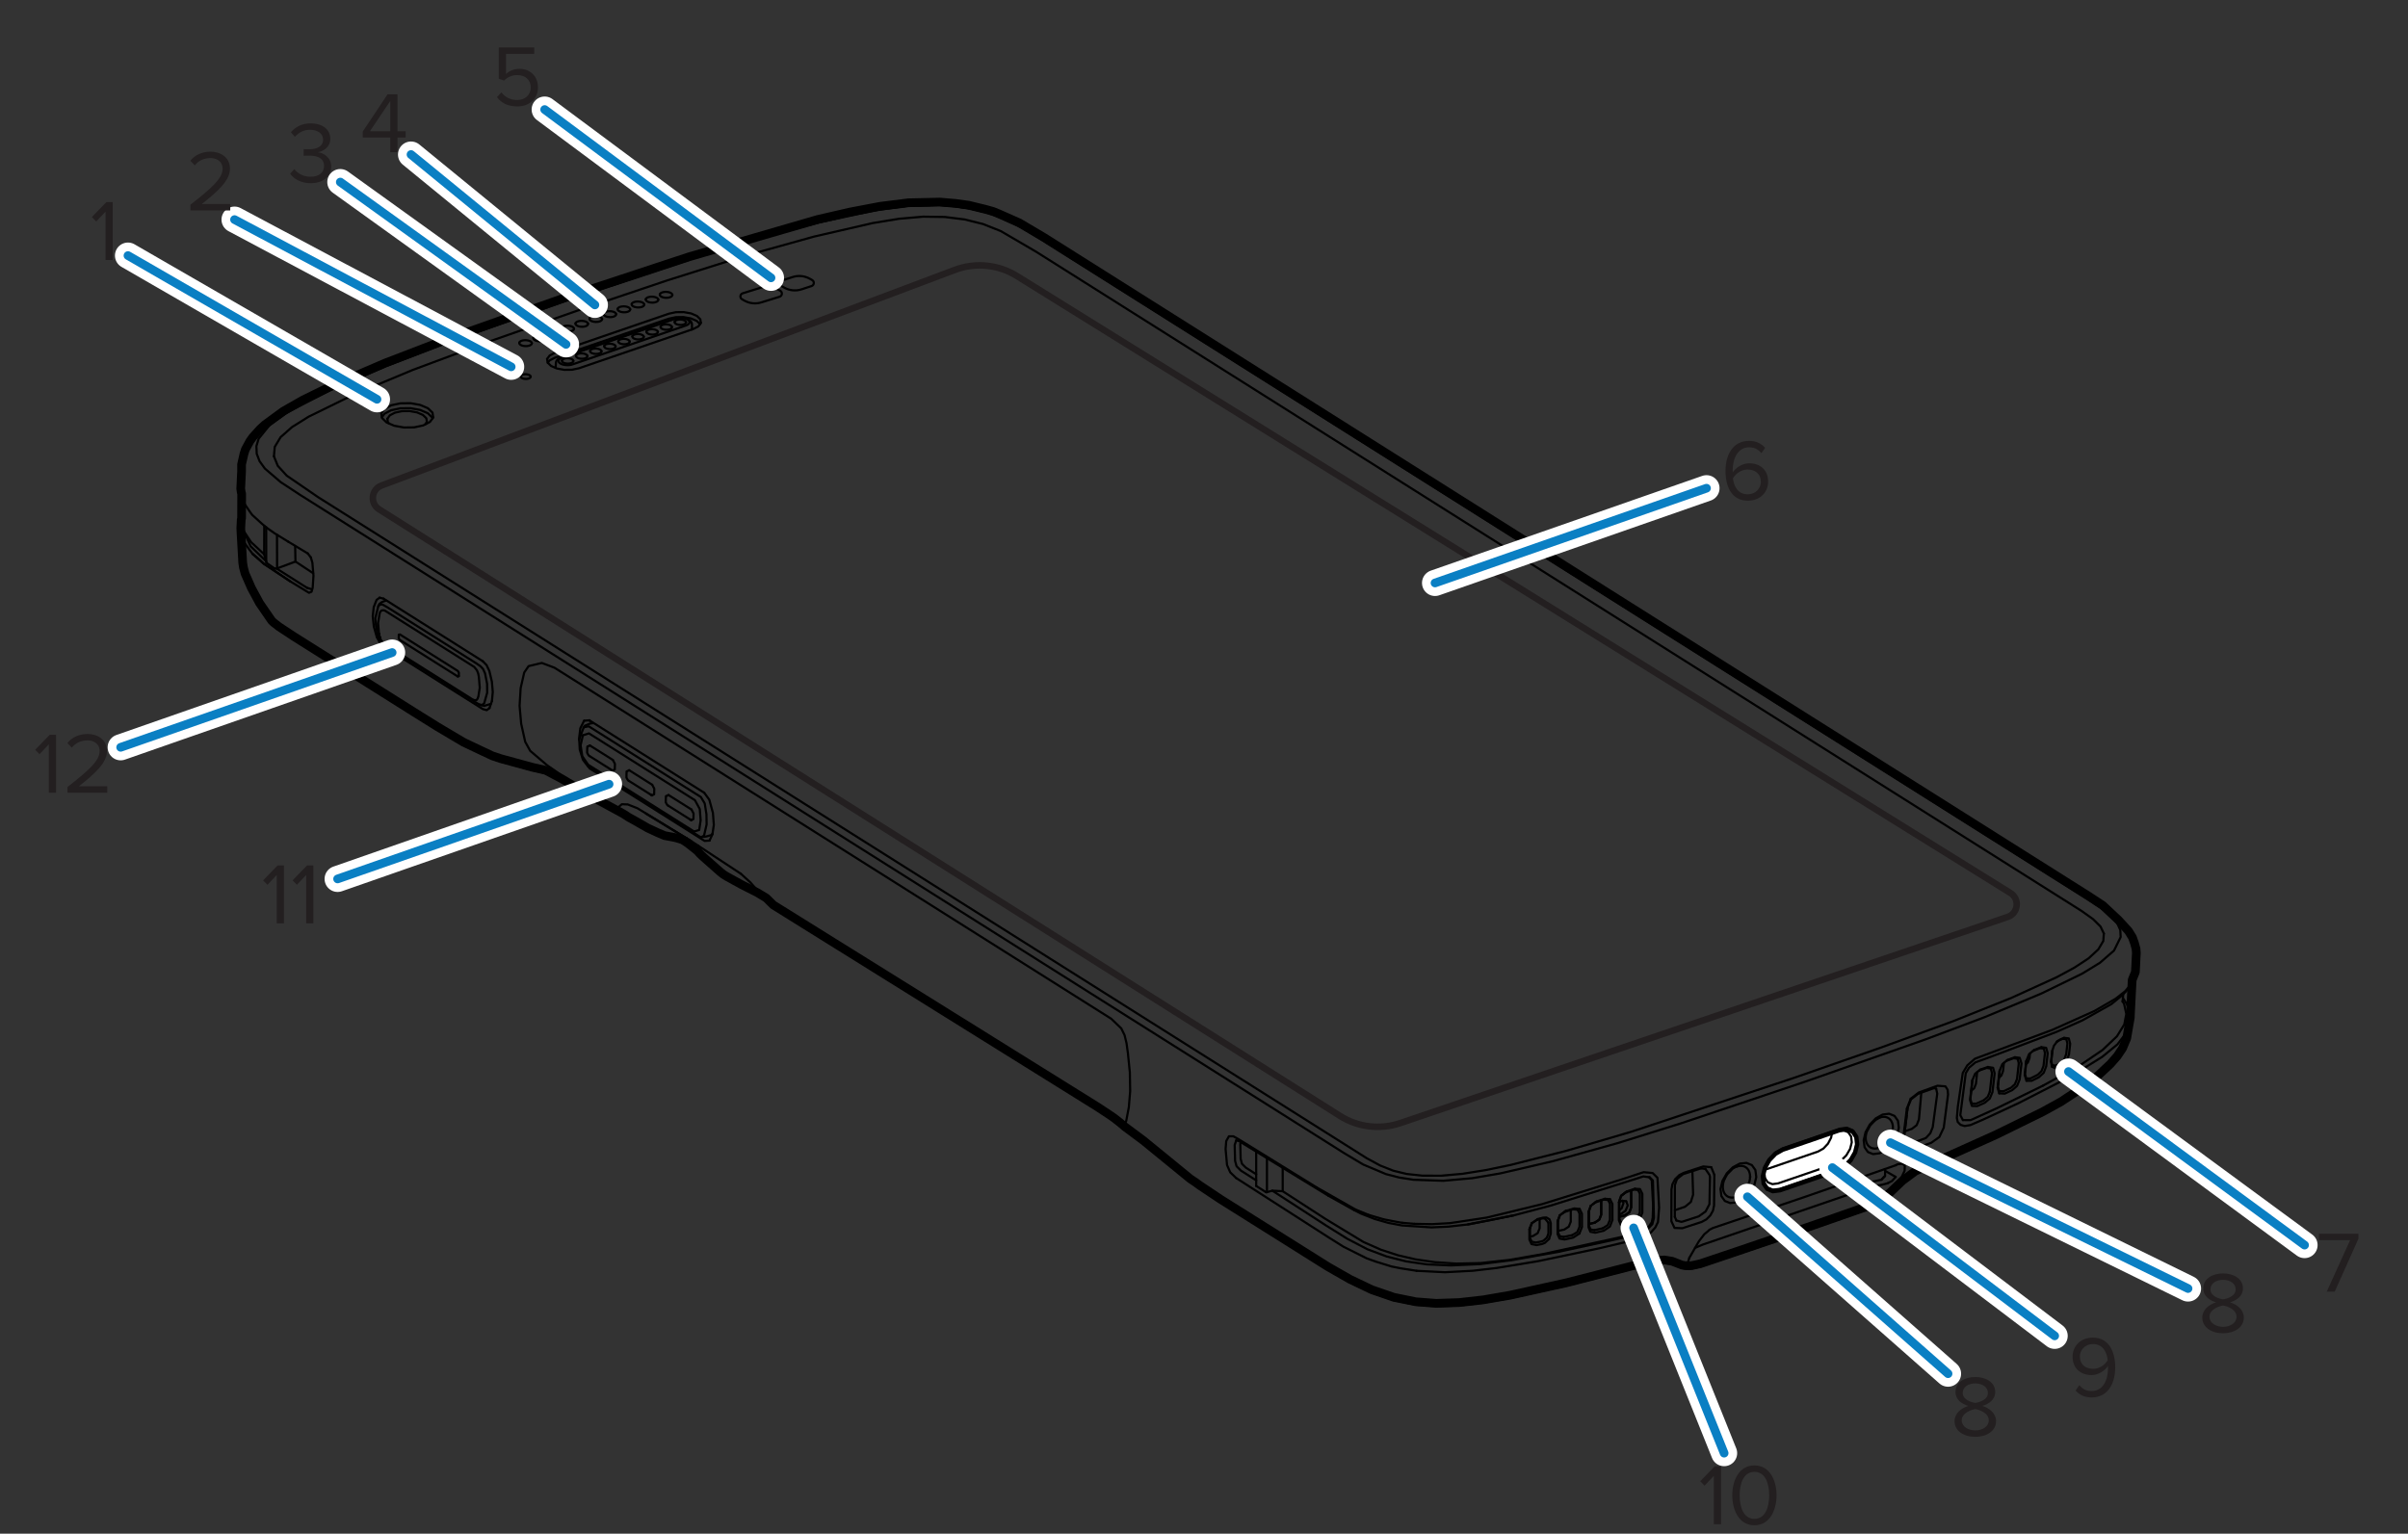 <?xml version="1.0" encoding="utf-8"?>
<!-- Generator: Adobe Illustrator 27.5.0, SVG Export Plug-In . SVG Version: 6.00 Build 0)  -->
<!DOCTYPE svg PUBLIC "-//W3C//DTD SVG 1.1//EN" "http://www.w3.org/Graphics/SVG/1.1/DTD/svg11.dtd">
<svg version="1.1" id="Standard_x0020_layer" xmlns:x="http://ns.adobe.com/Extensibility/1.0/" xmlns:i="http://ns.adobe.com/AdobeIllustrator/10.0/" xmlns:graph="http://ns.adobe.com/Graphs/1.0/"
	 xmlns="http://www.w3.org/2000/svg" xmlns:xlink="http://www.w3.org/1999/xlink" x="0px" y="0px" width="277.1px"
	 height="176.532px" viewBox="0 0 277.1 176.532" style="enable-background:new 0 0 277.1 176.532;"
	 xml:space="preserve">
<rect x="0" y="0" width="277.1" height="176.532" fill="#333333" stroke="none"/>
<style type="text/css">
	.st0{fill:none;stroke:#000000;stroke-linecap:round;stroke-linejoin:round;stroke-miterlimit:4.121;}
	.st1{fill:none;stroke:#000000;stroke-width:0.25;stroke-linecap:round;stroke-linejoin:round;stroke-miterlimit:4.121;}
	.st2{fill:#FFFFFF;stroke:#000000;stroke-width:0.5;stroke-miterlimit:10;}
	.st3{fill:none;stroke:#231F20;stroke-width:0.75;stroke-miterlimit:10;}
	.st4{fill:none;stroke:#FFFFFF;stroke-width:3;stroke-linecap:round;stroke-miterlimit:4.121;}
	.st5{fill:none;stroke:#0A7FC3;stroke-linecap:round;stroke-miterlimit:4.121;}
	.st6{fill:#231F20;}
</style>
<path class="st0" d="M245.16,116.668l0.2-3.87l0.37-0.92l0.11-2.21l-0.04-0.47
	l-0.17-0.62l-0.24-0.68l-0.46-0.74l-1.16-1.27l-1.8-1.68l-1.68-1.1
	L120.13,27.329l-2.84-1.68l-2.35-1.04l-0.66-0.27l-0.89-0.25l-1.93-0.47
	l-1.54-0.21l-1.76-0.15l-3.62,0.08l-3.27,0.41l-3.47,0.66l-3.73,0.86
	l-14.78,4.29l-14.31,4.72l-13.92,4.92l-6.76,2.6l-6.41,2.76
	l-3.04,1.49l-2.26,1.29l-2.13,1.56l-0.55,0.51l-0.82,0.91l-0.32,0.44
	l-0.53,0.97l-0.17,0.53l-0.27,1.2v0.74l-0.07,1.47l-0.03,0.56
	l0.06,0.44l0.05,0.15l-0.01,2.85l-0.04,0.12l-0.05,0.98l0.01,0.3
	l0.21,3.7l0.08,0.53l0.19,0.72l0.73,1.66l0.94,1.74l1.17,1.7
	l0.23,0.33l0.22,0.21l0.59,0.46l1.74,1.15l13.87,8.73l2.66,1.66
	l2.95,1.75l0.32,0.16l3.03,1.43l0.99,0.33l3.67,1l1.46,0.33l1.871,0.984
	l3.611,2.138l3.387,1.84l0.197,0.119l0.532,0.345l0.741,0.408l0.351,0.203
	l1.069,0.611l1.165,0.543l0.798,0.335l1.099,0.204l0.417,0.109l0.559,0.182
	l0.638,0.428l1.071,0.854c0.163,0.221,0.457,0.496,0.662,0.678l1.946,1.722
	c0.227,0.201,0.476,0.376,0.742,0.522l1.728,0.95l1.767,0.894l1.05,0.631
	l0.82,0.81l37.29,23.23l1.35,0.89l0.54,0.37l0.03,0.03h0.01
	l0.69,0.54l0.54,0.46l2.12,1.58l5.4,4.41l0.67,0.45l0.05,0.04
	l0.37,0.27l2.43,1.62l12.34,7.75l2.52,1.44l2.51,1.2l2.52,0.87
	l2.55,0.52l2.35,0.18l2.65-0.09l2.75-0.31l3.13-0.54l6.47-1.43
	l8.67-2.22h0.01l0.06-0.02l1.36-0.31l1.13-0.07h0.03l0.87,0.14
	l0.03,0.01l1.11,0.43l0.37,0.07l0.47,0.02l0.33-0.03l0.96-0.21
	l4.24-1.43l5.3-1.8l5.28-1.83l4.09-1.43l1.19-0.53l1.07-0.63
	l0.62-0.51l1.48-1.41l1.47-1.09l1.52-0.7l7.76-3.49l5.36-2.63
	l2.12-1.17l1.94-1.28l1.18-0.8l1.04-0.84l1.52-1.42l0.79-0.9
	l0.61-0.91l0.48-1.14l0.41-2.37v-0.01L245.16,116.668"/>
<g id="ID_1003_00000088837044637700593070000010116405950862252189_">
	<g id="ID_1004_00000114763829572020881570000010870317619855903926_">
		<g id="ID_1005_00000018225423212890058000000003964545139417165954_">
			<g id="ID_2329_00000026149423319362686800000003027421380395012258_">
				<polyline class="st1" points="80.653,37.172 80.591,36.75 80.194,36.364 79.521,36.074 
					78.672,35.923 77.781,35.933 76.978,36.104 63.83,40.619 63.243,40.925 
					62.956,41.318 				"/>
				<polyline class="st1" points="49.85,48.049 49.77,47.495 49.246,46.99 48.361,46.609 
					47.25,46.409 46.079,46.424 45.027,46.647 44.255,47.049 43.881,47.566 				"/>
				<polyline class="st1" points="242.1,107.454 242.035,108.313 241.463,109.276 
					240.349,110.304 238.72,111.373 236.655,112.489 231.402,114.885 224.695,117.566 
					216.386,120.601 206.348,124.096 187.706,130.271 180.273,132.454 173.842,134.086 
					170.959,134.684 168.292,135.108 165.856,135.325 163.696,135.323 161.882,135.127 
					160.328,134.751 158.818,134.151 157.303,133.33 36.605,57.224 32.995,54.747 
					31.965,53.617 31.522,52.525 				"/>
				<polyline class="st1" points="242.1,107.454 241.719,106.652 240.857,105.794 
					239.56,104.868 119.24,28.981 115.168,26.601 113.131,25.789 111.006,25.26 
					108.73,24.975 106.232,24.94 103.461,25.18 100.435,25.675 93.675,27.233 
					85.859,29.41 76.814,32.264 66.334,35.794 55.975,39.42 47.472,42.59 
					40.708,45.416 35.518,47.959 33.609,49.156 32.29,50.318 31.617,51.434 
					31.522,52.525 				"/>
				<polyline class="st1" points="49.85,48.049 49.476,48.566 48.705,48.966 47.653,49.192 
					46.484,49.205 45.37,49.006 44.486,48.625 43.964,48.118 43.881,47.566 				"/>
				<polyline class="st1" points="49.767,48.163 49.753,48.07 49.232,47.565 48.347,47.184 
					47.233,46.984 46.062,46.998 45.013,47.223 44.241,47.623 43.95,48.027 				"/>
				<polyline class="st1" points="80.653,37.172 80.369,37.566 79.78,37.871 66.632,42.386 
					65.83,42.557 64.939,42.568 64.091,42.416 63.416,42.124 63.018,41.74 
					62.956,41.318 				"/>
				<polyline class="st1" points="80.557,37.306 80.179,36.939 79.504,36.648 78.658,36.497 
					77.764,36.507 76.965,36.678 63.813,41.194 63.226,41.499 63.04,41.759 				"/>
			</g>
			<g id="ID_2054_00000126312408150238679370000007972213175767874479_">
				<g id="ID_2267_00000096057216403697898970000002389415262887392447_">
					<g id="ID_2302_00000067209029934769796930000006133694943174566794_">
						<g id="ID_2303_00000057143617373726224180000001448844813866805131_">
							<g id="ID_2324_00000059990927785353054830000014883189689545346480_">
								<g id="ID_2326_00000145776388978752182400000014676757448739474865_">
									<polyline class="st1" points="87.525,102.947 87.48,102.934 86.992,102.759 
										86.501,102.554 86.004,102.318 85.503,102.053 84.999,101.759 84.495,101.435 
										84.139,101.203 83.654,100.864 83.171,100.496 82.686,100.102 82.209,99.685 
										81.737,99.239 81.272,98.775 80.805,98.278 80.763,98.237 80.547,97.959 
										80.406,97.673 80.345,97.388 80.347,97.348 									"/>
								</g>
							</g>
						</g>
					</g>
				</g>
				<g id="ID_2055_00000011709952750653543470000017781899431565441667_">
					<g id="ID_2092_00000056429321041078854280000007933150044618985377_">
						<g id="ID_2099_00000048462071038443942960000009605976716975494557_">
							<line class="st1" x1="80.37" y1="97.424" x2="80.373" y2="97.363"/>
							<polyline class="st1" points="87.525,102.947 87.48,102.934 86.991,102.759 86.5,102.554 
								86.003,102.318 85.502,102.053 84.999,101.758 84.494,101.435 84.128,101.196 
								83.644,100.858 83.151,100.483 82.669,100.086 82.192,99.668 81.724,99.227 
								81.261,98.765 80.805,98.278 80.582,98.006 80.433,97.714 							"/>
						</g>
					</g>
				</g>
			</g>
			<g id="ID_1983_00000136406395145753102160000015603277082858273975_">
				<g id="ID_1999_00000062881060676804110010000003385980155977964187_">
					<g id="ID_2050_00000109719022764998889010000005010311307445211811_">
						<polyline class="st1" points="49.123,48.566 49.061,48.144 48.663,47.759 47.99,47.468 
							47.142,47.316 46.251,47.327 45.449,47.499 44.861,47.804 44.578,48.198 						"/>
						<polyline class="st1" points="44.773,48.749 44.639,48.62 44.578,48.198 						"/>
						<line class="st1" x1="49.123" y1="48.566" x2="48.912" y2="48.86"/>
					</g>
				</g>
			</g>
			<g id="ID_1855_00000170258465264842492570000011753073864054723728_">
				<g id="ID_1942_00000008138385494095995400000006663805600721599398_">
					<g id="ID_1943_00000152986821777909641150000007084058502541631134_">
						<polyline class="st1" points="77.635,37.034 77.664,36.976 77.716,36.922 77.79,36.873 
							77.886,36.834 77.995,36.804 78.115,36.785 78.242,36.777 78.371,36.781 
							78.498,36.798 78.615,36.825 78.719,36.862 78.808,36.91 78.878,36.961 
							78.922,37.02 78.945,37.081 						"/>
						<polyline class="st1" points="76.014,37.59 76.042,37.533 76.096,37.479 76.17,37.431 
							76.265,37.39 76.373,37.36 76.494,37.341 76.622,37.333 76.751,37.339 
							76.875,37.354 76.995,37.382 77.1,37.418 77.188,37.466 77.256,37.518 
							77.303,37.577 77.324,37.636 						"/>
						<polyline class="st1" points="74.392,38.149 74.422,38.089 74.474,38.035 74.549,37.987 
							74.642,37.947 74.752,37.917 74.874,37.897 75,37.891 75.13,37.895 
							75.255,37.911 75.373,37.939 75.478,37.977 75.567,38.021 75.635,38.075 
							75.681,38.132 75.703,38.193 						"/>
						<polyline class="st1" points="72.771,38.705 72.8,38.645 72.853,38.591 72.927,38.543 
							73.023,38.504 73.132,38.473 73.251,38.455 73.379,38.448 73.508,38.451 
							73.635,38.467 73.752,38.496 73.857,38.533 73.945,38.578 74.015,38.632 
							74.06,38.689 74.082,38.749 						"/>
						<polyline class="st1" points="71.151,39.26 71.179,39.203 71.232,39.148 71.307,39.1 
							71.4,39.06 71.51,39.031 71.631,39.012 71.759,39.003 71.888,39.008 
							72.012,39.024 72.132,39.051 72.237,39.088 72.324,39.136 72.392,39.187 
							72.44,39.246 72.46,39.307 						"/>
						<polyline class="st1" points="69.529,39.818 69.558,39.76 69.612,39.705 69.686,39.657 
							69.78,39.618 69.89,39.587 70.011,39.567 70.136,39.56 70.266,39.565 
							70.393,39.582 70.509,39.607 70.614,39.646 70.704,39.692 70.773,39.744 
							70.817,39.803 70.84,39.863 						"/>
						<polyline class="st1" points="67.908,40.374 67.938,40.315 67.99,40.262 68.065,40.214 
							68.16,40.173 68.269,40.143 68.388,40.124 68.517,40.116 68.646,40.121 
							68.77,40.137 68.889,40.166 68.995,40.203 69.082,40.249 69.151,40.301 
							69.197,40.359 69.217,40.419 						"/>
						<polyline class="st1" points="66.287,40.931 66.316,40.871 66.369,40.817 66.444,40.77 
							66.537,40.73 66.646,40.699 66.768,40.681 66.896,40.674 67.024,40.679 
							67.149,40.693 67.267,40.722 67.374,40.759 67.462,40.804 67.529,40.858 
							67.576,40.915 67.597,40.975 						"/>
						<polyline class="st1" points="65.977,41.533 65.954,41.472 65.91,41.415 65.841,41.362 
							65.751,41.314 65.647,41.277 65.53,41.252 65.403,41.234 65.273,41.229 
							65.146,41.238 65.027,41.257 64.917,41.287 64.823,41.326 64.748,41.374 
							64.695,41.429 64.665,41.486 						"/>
						<polygon class="st1" points="79.345,37.057 79.34,37.149 79.295,37.239 79.215,37.321 
							79.1,37.394 78.958,37.456 65.875,41.946 65.709,41.993 65.524,42.022 
							65.332,42.033 65.134,42.025 64.942,42 64.764,41.96 64.605,41.902 
							64.47,41.833 64.365,41.752 64.296,41.664 64.262,41.571 64.268,41.478 
							64.311,41.391 64.392,41.306 64.507,41.233 64.649,41.172 77.732,36.682 
							77.898,36.636 78.082,36.608 78.276,36.596 78.472,36.603 78.664,36.627 
							78.843,36.67 79.003,36.726 79.138,36.795 79.242,36.877 79.313,36.965 						"/>
						<path class="st1" d="M63.936,42.342l0.042-0.643l0.026-0.092l0.056-0.112
							l0.061-0.068l0.098-0.101l0.136-0.088l0.171-0.072l13.083-4.49l0.058-0.019
							l0.183-0.049l0.204-0.032l0.214-0.014l0.218,0.009l0.211,0.026l0.2,0.047
							l0.177,0.063l0.058,0.021l0.163,0.083l0.125,0.098
							c0.083,0.071,0.141,0.178,0.141,0.178l0.042,0.116l0.023,0.093l0.008,0.624"
							/>
						<polyline class="st1" points="65.977,41.533 65.972,41.594 65.943,41.651 65.891,41.706 
							65.815,41.754 65.721,41.794 65.612,41.823 65.493,41.844 65.365,41.851 
							65.236,41.846 65.109,41.829 64.991,41.803 64.887,41.766 64.798,41.719 
							64.729,41.667 64.684,41.608 64.661,41.547 64.665,41.486 						"/>
						<polyline class="st1" points="66.287,40.931 66.284,40.992 66.304,41.053 66.351,41.11 
							66.42,41.163 66.507,41.208 66.613,41.245 66.731,41.274 66.855,41.29 
							66.985,41.294 67.112,41.288 67.233,41.268 67.344,41.238 67.437,41.197 
							67.512,41.151 67.565,41.096 67.593,41.036 67.597,40.975 						"/>
						<polyline class="st1" points="69.217,40.419 69.215,40.48 69.186,40.54 69.132,40.594 
							69.057,40.642 68.964,40.681 68.854,40.712 68.733,40.73 68.607,40.737 
							68.478,40.732 68.351,40.718 68.235,40.689 68.13,40.652 68.04,40.607 
							67.971,40.553 67.927,40.495 67.904,40.436 67.908,40.374 						"/>
						<polyline class="st1" points="70.84,39.863 70.835,39.923 70.806,39.981 70.754,40.037 
							70.679,40.085 70.584,40.124 70.476,40.154 70.356,40.173 70.227,40.18 
							70.098,40.177 69.974,40.16 69.854,40.134 69.749,40.096 69.661,40.049 
							69.593,39.996 69.547,39.939 69.524,39.878 69.529,39.818 						"/>
						<polyline class="st1" points="71.151,39.26 71.147,39.321 71.168,39.382 71.214,39.441 
							71.282,39.492 71.371,39.539 71.477,39.578 71.594,39.603 71.719,39.62 
							71.848,39.625 71.975,39.618 72.097,39.597 72.207,39.567 72.3,39.528 
							72.374,39.48 72.428,39.425 72.457,39.367 72.46,39.307 						"/>
						<polyline class="st1" points="72.771,38.705 72.767,38.766 72.789,38.827 72.834,38.884 
							72.904,38.937 72.992,38.982 73.097,39.019 73.214,39.048 73.341,39.064 
							73.47,39.068 73.598,39.061 73.717,39.042 73.826,39.012 73.92,38.971 
							73.996,38.923 74.048,38.87 74.078,38.81 74.082,38.749 						"/>
						<polyline class="st1" points="75.703,38.193 75.698,38.254 75.67,38.314 75.617,38.367 
							75.542,38.415 75.448,38.455 75.34,38.486 75.219,38.504 75.09,38.511 
							74.961,38.506 74.837,38.491 74.717,38.463 74.612,38.426 74.525,38.381 
							74.457,38.326 74.409,38.269 74.389,38.21 74.392,38.149 						"/>
						<polyline class="st1" points="77.324,37.636 77.32,37.697 77.291,37.756 77.237,37.811 
							77.163,37.859 77.07,37.897 76.96,37.927 76.838,37.947 76.713,37.954 
							76.582,37.951 76.457,37.933 76.34,37.908 76.235,37.869 76.145,37.823 
							76.077,37.77 76.032,37.713 76.009,37.651 76.014,37.59 						"/>
						<polyline class="st1" points="77.635,37.034 77.631,37.095 77.652,37.156 77.698,37.214 
							77.765,37.266 77.855,37.313 77.96,37.35 78.078,37.377 78.204,37.394 
							78.333,37.399 78.461,37.392 78.58,37.371 78.69,37.341 78.783,37.302 
							78.86,37.254 78.911,37.199 78.941,37.141 78.945,37.081 						"/>
					</g>
				</g>
			</g>
			<g id="ID_1780_00000050630276379408773150000007027004334302594689_">
				<g id="ID_1828_00000027578258823084535300000001303806935366698900_">
					<line class="st1" x1="207.851" y1="131.442" x2="208.125" y2="131.347"/>
					<line class="st1" x1="206.989" y1="132.741" x2="206.952" y2="132.829"/>
					<polyline class="st1" points="206.875,132.781 206.952,132.829 207.972,132.479 					"/>
					<line class="st1" x1="207.831" y1="132.453" x2="207.972" y2="132.479"/>
					<line class="st1" x1="207.894" y1="132.429" x2="207.972" y2="132.479"/>
					<polyline class="st1" points="209.458,131.893 209.196,132.072 208.91,132.199 
						203.26,134.14 					"/>
					<line class="st1" x1="203.289" y1="134.087" x2="204.23" y2="133.764"/>
					<line class="st1" x1="210.28" y1="130.732" x2="210.32" y2="130.591"/>
					<line class="st1" x1="204.089" y1="133.737" x2="204.23" y2="133.764"/>
					<line class="st1" x1="204.153" y1="133.715" x2="204.23" y2="133.764"/>
					<polyline class="st1" points="210.218,130.626 210.344,130.837 210.404,131.133 
						210.394,131.512 210.325,131.596 203.339,133.993 					"/>
				</g>
			</g>
			<g id="ID_1123_00000013155552594963232010000012756653978593969333_">
				<g id="ID_1124_00000074411898794070630760000003673790222112388499_">
					<g id="ID_1220_00000138575532041921498860000001623251522822412465_">
						<polyline class="st1" points="214.794,130.312 214.706,130.74 214.696,130.914 
							214.698,131.082 214.715,131.245 214.749,131.397 214.796,131.54 214.858,131.673 
							214.933,131.792 215.02,131.898 215.121,131.989 215.232,132.067 215.352,132.125 
							215.482,132.168 215.618,132.194 215.763,132.203 215.909,132.192 216.061,132.166 
							216.215,132.121 216.367,132.061 216.52,131.982 216.671,131.891 216.818,131.783 
							216.959,131.662 217.093,131.528 217.218,131.384 217.335,131.229 217.442,131.069 
							217.536,130.899 217.62,130.726 217.689,130.547 217.746,130.369 217.788,130.19 
							217.815,130.013 217.825,129.839 217.823,129.671 217.805,129.509 217.771,129.355 
							217.724,129.211 217.662,129.08 217.587,128.959 217.501,128.854 217.4,128.763 
							217.288,128.687 217.169,128.627 217.04,128.584 216.902,128.559 216.76,128.55 
							216.612,128.56 216.46,128.586 216.34,128.622 						"/>
					</g>
					<g id="ID_1218_00000044870331409187425320000010106401233589440651_">
						<polyline class="st1" points="201.413,135.447 201.417,135.459 201.408,135.473 
							201.388,135.482 						"/>
						<polyline class="st1" points="198.439,135.732 198.394,135.848 198.339,136.029 
							198.297,136.207 198.27,136.383 198.258,136.558 198.26,136.725 198.279,136.888 
							198.312,137.041 198.36,137.184 198.422,137.316 198.496,137.437 198.584,137.542 
							198.683,137.634 198.794,137.71 198.914,137.77 199.045,137.812 199.182,137.839 
							199.325,137.846 199.473,137.836 199.623,137.809 199.776,137.764 199.93,137.705 
							200.083,137.626 200.234,137.534 200.38,137.425 200.521,137.306 200.655,137.172 
							200.782,137.027 200.898,136.873 201.004,136.712 201.1,136.542 201.182,136.368 
							201.251,136.191 201.308,136.011 201.35,135.833 201.376,135.657 201.388,135.482 
							201.385,135.315 201.368,135.152 201.334,134.999 201.286,134.855 201.227,134.723 
							201.15,134.604 201.063,134.498 200.962,134.406 200.853,134.33 200.731,134.269 
							200.602,134.227 200.464,134.202 200.321,134.194 200.175,134.203 200.023,134.231 
							199.895,134.268 						"/>
					</g>
					<g id="ID_1164_00000072256766087287797430000000538591907239926175_">
						<g id="ID_1174_00000168086177026497104050000006945704189425619083_">
							<g id="ID_1175_00000030454492179836654320000006830160370468505732_">
								<line class="st1" x1="52.795" y1="77.821" x2="52.672" y2="77.863"/>
								<polyline class="st1" points="45.894,73.063 45.884,73.467 46,73.657 52.672,77.863 
																	"/>
								<line class="st1" x1="43.655" y1="72.956" x2="43.609" y2="72.945"/>
								<line class="st1" x1="55.37" y1="81.165" x2="55.328" y2="81.142"/>
								<polyline class="st1" points="43.699,73.333 43.851,73.699 44.209,74.092 54.47,80.563 
																	"/>
								<line class="st1" x1="43.609" y1="72.945" x2="43.699" y2="73.333"/>
								<line class="st1" x1="43.699" y1="73.333" x2="43.744" y2="73.332"/>
								<polyline class="st1" points="55.192,81.101 55.469,81.144 55.708,80.96 55.726,80.93 
									56.063,79.728 56.051,78.7 55.817,77.508 55.593,77.01 55.309,76.703 
									55.265,76.668 54.822,76.361 44.544,69.88 44.087,69.621 44.044,69.599 
									43.784,69.55 								"/>
								<path class="st1" d="M54.47,80.563l0.335,0.042l0.148-0.173l0.098-0.276
									l0.156-0.993l-0.1-1.243l-0.075-0.379l-0.146-0.387l-0.313-0.387
									c0,0-7.69-4.86-10.263-6.473c-0.078-0.049-0.28-0.058-0.368-0.029
									c-0.145,0.049-0.229,0.192-0.272,0.456l-0.162,0.988l0.102,1.236"/>
								<line class="st1" x1="43.784" y1="69.55" x2="43.534" y2="69.762"/>
								<polyline class="st1" points="44.418,69.12 43.932,69.309 43.658,69.518 43.534,69.762 
									43.185,71.174 43.444,73.185 43.457,73.234 43.674,73.704 43.928,73.996 
									43.971,74.031 44.425,74.351 54.689,80.824 55.149,81.082 55.192,81.101 
									55.37,81.165 55.715,81.248 56.462,81.027 								"/>
								<polyline class="st1" points="52.795,77.826 52.805,77.422 52.688,77.232 46.018,73.026 
									45.894,73.063 								"/>
							</g>
						</g>
						<g id="ID_1169_00000013881256953871049450000002158354907074492056_">
							<g id="ID_1170_00000087409571150340464080000005478224135691930276_">
								<line class="st1" x1="76.894" y1="92.735" x2="79.541" y2="94.403"/>
								<line class="st1" x1="79.426" y1="94.322" x2="79.541" y2="94.403"/>
								<line class="st1" x1="79.572" y1="93.179" x2="76.928" y2="91.511"/>
								<polyline class="st1" points="79.572,93.179 79.812,93.635 79.795,94.277 79.541,94.403 
																	"/>
								<line class="st1" x1="76.655" y1="91.642" x2="76.928" y2="91.511"/>
								<line class="st1" x1="72.368" y1="89.882" x2="75.018" y2="91.552"/>
								<line class="st1" x1="74.905" y1="91.47" x2="75.018" y2="91.552"/>
								<line class="st1" x1="75.051" y1="90.328" x2="72.402" y2="88.655"/>
								<polyline class="st1" points="75.051,90.328 75.291,90.782 75.274,91.425 75.018,91.552 
																	"/>
								<line class="st1" x1="72.129" y1="88.789" x2="72.402" y2="88.655"/>
								<polyline class="st1" points="70.523,87.472 70.765,87.927 70.747,88.57 70.491,88.698 
																	"/>
								<line class="st1" x1="67.607" y1="85.938" x2="67.879" y2="85.805"/>
								<line class="st1" x1="70.523" y1="87.472" x2="67.879" y2="85.805"/>
								<line class="st1" x1="67.846" y1="87.029" x2="70.491" y2="88.698"/>
								<polyline class="st1" points="67.071,84.639 67.775,84.414 79.971,92.106 80.526,93.124 
									80.628,94.412 80.461,95.53 79.876,95.713 								"/>
								<polyline class="st1" points="67.071,84.639 66.811,85.788 67.008,87.045 67.682,88.024 
									79.876,95.713 								"/>
								<polyline class="st1" points="80.712,96.351 81.017,96.185 81.313,94.893 81.294,93.734 
									81.111,92.568 81.087,92.463 80.662,91.751 80.596,91.703 67.811,83.64 
									67.743,83.602 67.198,83.707 67.151,83.764 								"/>
								<polyline class="st1" points="68.277,83.234 67.923,83.279 67.304,83.528 67.258,83.586 
									67.151,83.764 66.652,85.124 66.713,86.269 67.056,87.382 67.1,87.482 
									67.622,88.161 67.691,88.208 80.474,96.27 80.541,96.309 80.712,96.351 
									81.269,96.284 81.882,96.109 81.995,95.946 								"/>
								<polyline class="st1" points="67.846,87.029 67.732,86.947 67.562,86.645 67.579,86.056 
									67.607,85.938 								"/>
								<polyline class="st1" points="72.368,89.882 72.253,89.799 72.085,89.497 72.1,88.907 
									72.129,88.789 								"/>
								<polyline class="st1" points="76.894,92.735 76.781,92.653 76.611,92.352 76.627,91.763 
									76.655,91.642 								"/>
							</g>
						</g>
					</g>
					<g id="ID_1143_00000130643645120378933140000005735253517729139641_">
						<g id="ID_1144_00000007420975876262266810000015985647353763229320_">
							<g id="ID_1147_00000021121184202504344360000015875579139504283565_">
								<polygon class="st2" points="213.708,131.714 213.611,130.868 213.205,130.26 
									212.536,129.979 211.716,130.079 208.437,131.21 205.149,132.334 204.31,132.801 
									203.592,133.546 203.092,134.443 202.863,135.391 202.958,136.233 203.354,136.834 
									204.013,137.107 204.828,137.003 208.116,135.881 211.395,134.749 212.237,134.285 
									212.964,133.549 213.474,132.659 								"/>
								<polyline class="st1" points="236.434,122.68 236.653,122.605 237.128,122.352 
									237.549,121.922 237.771,121.319 237.905,120.112 237.784,119.61 								"/>
								<polyline class="st1" points="237.519,119.459 238.064,119.521 238.225,120.142 
									238.091,121.351 237.819,122.09 237.279,122.619 236.803,122.873 236.524,122.961 
									236.135,122.786 								"/>
								<polyline class="st1" points="234.901,120.533 235.462,120.606 235.635,121.234 
									235.466,122.737 235.184,123.47 234.63,123.986 233.79,124.404 233.198,124.397 
																	"/>
								<polyline class="st1" points="235.323,121.203 235.154,122.703 234.921,123.297 
									234.483,123.717 233.646,124.133 233.164,124.129 								"/>
								<polyline class="st1" points="230.553,125.607 231.414,125.205 231.866,124.795 
									232.104,124.205 232.312,122.375 								"/>
								<polyline class="st1" points="231.864,121.693 232.423,121.76 232.621,122.409 
									232.413,124.243 232.113,124.986 231.556,125.477 230.694,125.881 230.061,125.846 
																	"/>
								<polyline class="st1" points="228.275,126.649 227.398,127.041 226.891,127.021 								"/>
								<line class="st1" x1="229.229" y1="123.502" x2="228.981" y2="125.66"/>
								<polyline class="st1" points="228.758,122.809 229.354,122.906 229.532,123.537 
									229.285,125.7 228.978,126.439 228.412,126.923 227.534,127.316 226.92,127.297 
									226.703,126.634 226.958,124.379 								"/>
								<line class="st1" x1="244.846" y1="115.801" x2="244.873" y2="115.842"/>
								<line class="st1" x1="245.201" y1="117.141" x2="245.118" y2="116.856"/>
								<polyline class="st1" points="225.881,128.924 226.761,128.931 229.711,127.594 
									235.12,124.948 								"/>
								<polyline class="st1" points="244.832,118.675 243.672,120.203 241.909,121.649 
									238.339,123.869 232.277,126.977 228.178,128.88 226.737,129.501 226.068,129.609 
									225.608,129.469 225.284,129.141 225.184,128.682 225.297,127.364 225.863,123.506 
									226.385,122.625 227.264,121.863 236.17,118.541 241.028,116.363 
									243.455,114.954 244.557,114.088 245.361,113.133 								"/>
								<line class="st1" x1="219.873" y1="126.468" x2="219.43" y2="127.617"/>
								<polyline class="st1" points="221.094,125.772 220.824,128.842 220.559,129.512 
									220.01,129.935 219.185,130.219 								"/>
								<polyline class="st1" points="219.479,127.839 219.489,127.759 219.517,127.5 								"/>
								<polyline class="st1" points="219.43,127.617 218.979,131.297 219.003,131.837 
									219.222,132.207 219.599,132.375 220.099,132.311 222.25,131.532 223.166,130.877 
									223.676,129.798 224.172,125.984 224.125,125.436 223.868,125.04 222.951,124.973 
									220.802,125.75 219.873,126.468 								"/>
								<polyline class="st1" points="222.8,125.306 222.928,125.881 222.409,129.743 
									222.129,130.438 221.661,130.95 221.547,131.023 219.752,131.675 219.19,131.623 
																	"/>
								<polyline class="st1" points="219.416,128.39 219.07,131.089 219.066,131.173 								"/>
								<polygon class="st1" points="218.407,129.006 218.509,129.818 218.283,130.745 
									217.781,131.617 217.087,132.312 216.305,132.744 215.553,132.842 
									214.95,132.605 214.562,132.049 214.463,131.243 214.68,130.314 215.172,129.432 
									215.854,128.726 216.636,128.29 217.392,128.194 218.008,128.442 								"/>
								<polygon class="st1" points="213.708,131.548 213.611,130.701 213.205,130.093 
									212.536,129.812 211.716,129.912 208.437,131.043 205.149,132.167 204.31,132.634 
									203.592,133.379 203.092,134.276 202.863,135.224 202.958,136.066 203.354,136.667 
									204.013,136.94 204.828,136.836 208.116,135.714 211.395,134.582 212.237,134.118 
									212.964,133.382 213.474,132.492 								"/>
								<polyline class="st1" points="203.107,135.615 203.43,136.088 203.958,136.299 
									204.612,136.212 207.9,135.087 211.179,133.957 211.86,133.583 212.469,132.98 
									212.9,132.241 213.093,131.48 213.016,130.81 212.687,130.327 
									212.145,130.104 								"/>
								<polygon class="st1" points="201.999,134.672 202.103,135.486 201.878,136.408 
									201.364,137.279 200.658,137.965 199.862,138.389 199.099,138.478 198.483,138.235 
									198.09,137.676 197.986,136.865 198.206,135.939 198.708,135.058 199.402,134.362 
									200.196,133.934 200.967,133.85 201.593,134.103 								"/>
								<line class="st1" x1="197.277" y1="135.223" x2="196.921" y2="134.348"/>
								<polyline class="st1" points="216.511,135.785 216.77,135.491 216.92,135.36 								"/>
								<line class="st1" x1="218.167" y1="136.63" x2="218.635" y2="135.898"/>
								<polyline class="st1" points="217.204,136.202 216.577,136.365 215.756,136.524 
									214.784,136.789 195.954,143.254 195.115,143.61 195.056,143.645 								"/>
								<polyline class="st1" points="194.753,134.803 194.836,137.514 194.571,138.354 
									193.902,138.901 192.731,139.302 								"/>
								<polyline class="st1" points="196.245,134.543 196.73,135.256 196.777,135.461 
									196.715,138.574 196.709,138.613 196.272,139.443 195.476,140.01 
									193.61,140.615 193.456,140.634 192.906,140.481 								"/>
								<polyline class="st1" points="197.277,135.223 197.245,138.76 197.118,139.354 
									196.809,139.904 196.361,140.354 195.826,140.645 193.59,141.372 192.696,141.338 
									192.332,140.56 192.344,136.912 192.449,136.318 192.765,135.724 193.25,135.251 
									193.768,134.991 195.999,134.265 196.921,134.348 								"/>
								<line class="st1" x1="189.009" y1="145.738" x2="188.953" y2="145.76"/>
								<line class="st1" x1="183.485" y1="141.597" x2="184.448" y2="141.373"/>
								<line class="st1" x1="187.187" y1="137.148" x2="186.55" y2="137.643"/>
								<line class="st1" x1="184.678" y1="137.982" x2="185.279" y2="138.032"/>
								<polyline class="st1" points="188.137,136.826 188.724,136.868 188.994,137.415 
									188.994,139.583 188.669,140.384 188.006,140.828 187.057,141.061 186.508,140.971 
									186.293,140.459 186.295,138.381 								"/>
								<polyline class="st1" points="186.518,140.694 186.954,140.773 187.902,140.539 
									188.457,140.171 								"/>
								<polyline class="st1" points="185.549,140.428 185.262,141.176 184.547,141.662 
									183.581,141.887 183.012,141.781 182.803,141.276 182.804,139.515 183.053,138.797 
																	"/>
								<line class="st1" x1="179.943" y1="142.377" x2="180.929" y2="142.167"/>
								<polyline class="st1" points="179.302,141.68 179.998,141.531 180.528,141.19 
									180.756,140.619 180.755,139.278 								"/>
								<polyline class="st1" points="180.167,139.392 181.151,139.094 181.776,139.158 								"/>
								<polyline class="st1" points="181.749,141.98 181.023,142.457 180.037,142.668 
									179.465,142.564 179.237,142.044 179.235,140.6 179.492,139.886 								"/>
								<polyline class="st1" points="188.457,140.171 188.704,139.56 188.706,137.396 
									188.501,136.974 								"/>
								<polyline class="st1" points="186.377,138.14 186.56,137.638 187.071,137.247 
									187.187,137.148 188.137,136.826 								"/>
								<polyline class="st1" points="180.167,139.392 180.059,139.49 180.045,139.481 								"/>
								<line class="st1" x1="179.301" y1="140.437" x2="179.235" y2="140.6"/>
								<polyline class="st1" points="178.183,140.753 178.185,141.964 178.02,142.442 								"/>
								<polyline class="st1" points="176.851,140.416 176.952,140.32 177.544,140.159 
									177.947,140.134 178.311,140.347 178.455,140.778 178.458,141.991 
									178.255,142.61 								"/>
								<polyline class="st1" points="181.776,139.158 182.04,139.701 182.043,141.234 181.749,141.98 
																	"/>
								<line class="st1" x1="183.485" y1="141.597" x2="183.035" y2="141.516"/>
								<polyline class="st1" points="185.06,138.128 185.265,138.557 185.265,140.404 
									185.012,141.011 184.448,141.373 								"/>
								<polyline class="st1" points="185.279,138.032 185.549,138.577 185.549,140.428 								"/>
								<polyline class="st1" points="183.591,138.386 183.712,138.292 184.678,137.982 								"/>
								<line class="st1" x1="182.804" y1="139.515" x2="182.862" y2="139.352"/>
								<polyline class="st1" points="180.929,142.167 181.508,141.815 181.763,141.209 
									181.761,139.68 181.55,139.246 								"/>
								<line class="st1" x1="179.483" y1="142.289" x2="179.943" y2="142.377"/>
								<line class="st1" x1="176.068" y1="141.347" x2="175.994" y2="141.513"/>
								<line class="st1" x1="177.769" y1="140.236" x2="178.183" y2="140.753"/>
								<polyline class="st1" points="176.07,142.338 176.401,142.274 176.946,141.942 
									177.177,141.375 177.175,140.325 								"/>
								<polyline class="st1" points="178.02,142.442 177.613,142.809 177.325,142.908 
									176.736,143.021 176.258,142.922 								"/>
								<polyline class="st1" points="176.256,140.805 175.994,141.513 175.996,142.675 
									176.234,143.197 176.821,143.314 177.413,143.199 177.764,143.069 178.255,142.61 
																	"/>
								<line class="st1" x1="174.201" y1="139.89" x2="168.924" y2="140.936"/>
								<polyline class="st1" points="163.008,146.273 166.272,146.439 169.488,146.268 
									172.237,145.947 177.033,145.156 183.954,143.7 187.115,142.954 188.615,142.587 
									189.969,141.863 190.484,141.287 190.792,140.654 190.921,139.001 
									190.731,135.568 190.177,135.018 189.142,134.919 186.52,135.783 
									177.454,138.602 171.081,140.149 166.858,140.786 164.773,140.904 
									162.77,140.867 								"/>
								<line class="st1" x1="157.466" y1="139.827" x2="155.961" y2="139.208"/>
								<line class="st1" x1="152.885" y1="137.646" x2="155.8" y2="139.275"/>
								<line class="st1" x1="159.202" y1="140.345" x2="157.466" y2="139.827"/>
								<line class="st1" x1="161.362" y1="140.746" x2="162.77" y2="140.867"/>
								<line class="st1" x1="155.961" y1="139.208" x2="151.519" y2="136.678"/>
								<line class="st1" x1="147.608" y1="137.113" x2="147.606" y2="134.414"/>
								<polyline class="st1" points="179.408,144.076 173.944,145.053 170.313,145.505 
									166.968,145.656 164.212,145.535 161.79,145.185 159.561,144.621 157.359,143.794 
									155.059,142.598 152.563,141.038 146.417,137.052 								"/>
								<polyline class="st1" points="145.795,133.3 145.795,137.219 145.712,137.237 
									145.656,137.207 								"/>
								<polyline class="st1" points="179.408,144.076 185.926,142.66 187.937,142.185 
									189.38,141.687 190.143,140.907 190.326,140.186 190.21,135.884 
									189.851,135.516 								"/>
								<polyline class="st1" points="189.766,135.503 190.073,135.835 190.232,138.763 
									190.185,140.156 190.078,140.682 189.745,141.176 189.149,141.647 
									188.321,141.954 186.074,142.494 177.66,144.326 173.745,145.012 
									170.412,145.381 167.574,145.443 165.088,145.277 162.869,144.951 
									160.849,144.48 158.907,143.843 156.904,142.959 152.509,140.29 147.608,137.113 
									146.417,137.052 145.795,137.219 145.718,137.232 145.656,137.207 144.557,136.505 
																	"/>
								<polyline class="st1" points="142.787,131.455 142.725,131.659 142.769,133.397 
									142.925,133.968 143.364,134.399 144.557,135.159 								"/>
								<polyline class="st1" points="144.557,135.863 142.797,134.741 142.297,134.238 
									142.128,133.627 142.079,131.792 142.26,131.26 								"/>
								<polyline class="st1" points="151.519,136.678 142.554,131.142 141.93,130.791 
									141.42,130.788 141.112,131.33 141.034,132.246 141.2,134.098 141.569,134.939 
									142.242,135.59 								"/>
								<line class="st1" x1="94.161" y1="25.621" x2="94.073" y2="25.602"/>
								<polyline class="st1" points="88.991,104.5 88.173,103.692 87.351,102.703 
									86.348,101.567 85.25,100.569 								"/>
								<line class="st1" x1="81.984" y1="96.025" x2="81.649" y2="96.755"/>
								<polyline class="st1" points="71.836,93.741 71.639,93.621 68.252,91.552 								"/>
								<polyline class="st1" points="81.649,96.755 81.087,96.793 67.869,88.459 67.647,88.177 
																	"/>
								<line class="st1" x1="67.818" y1="82.911" x2="67.217" y2="82.96"/>
								<line class="st1" x1="67.818" y1="82.911" x2="81.041" y2="91.251"/>
								<line class="st1" x1="67.818" y1="82.911" x2="67.975" y2="83.045"/>
								<polyline class="st1" points="67.217,82.96 66.781,83.825 66.634,85.005 66.655,85.183 
																	"/>
								<line class="st1" x1="79.29" y1="29.889" x2="64.984" y2="34.605"/>
								<line class="st1" x1="65.082" y1="34.625" x2="64.984" y2="34.605"/>
								<polyline class="st1" points="128.385,129.137 128.992,129.492 129.412,129.515 								"/>
								<polyline class="st1" points="71.153,92.913 71.564,92.568 72.237,92.592 73.342,93.027 
									79.554,96.825 								"/>
								<line class="st1" x1="78.719" y1="96.54" x2="79.018" y2="96.498"/>
								<polyline class="st1" points="129.412,129.515 129.606,128.988 129.902,127.431 
									130.054,125.596 130.017,123.447 129.793,121.221 129.633,120.067 
									129.407,119.143 129.028,118.369 127.874,117.262 63.799,76.853 62.348,76.307 
									60.827,76.673 60.324,77.409 59.913,79.212 59.791,81.248 59.974,83.301 
									60.437,85.383 61.012,86.424 62.945,88.074 64.831,89.392 66.494,90.438 
									67.84,91.261 71.371,93.431 71.836,93.741 71.846,93.745 73.311,94.479 
									74.807,95.16 76.274,95.803 77.666,96.423 								"/>
								<line class="st1" x1="212.757" y1="136.004" x2="212.759" y2="136.041"/>
								<polyline class="st1" points="215.04,136.113 214.292,136.066 212.759,136.041 
									212.68,136.031 								"/>
								<polyline class="st1" points="218.144,135.466 217.721,135.939 217.204,136.202 								"/>
								<polyline class="st1" points="194.395,144.792 194.192,145.453 194.345,145.797 
									194.806,145.879 195.67,145.679 205.261,142.501 214.856,139.092 
									215.867,138.648 216.736,138.094 217.451,137.457 218.167,136.63 								"/>
								<polyline class="st1" points="218.635,135.898 219.172,134.761 219.197,134.145 
									218.878,133.944 218.352,134.012 218.16,134.122 								"/>
								<line class="st1" x1="216.934" y1="134.773" x2="218.144" y2="135.466"/>
								<polyline class="st1" points="215.04,136.113 216.511,135.785 216.92,135.36 
									216.934,134.773 216.887,134.565 								"/>
								<line class="st1" x1="229.878" y1="125.207" x2="230.061" y2="125.846"/>
								<line class="st1" x1="228.758" y1="122.809" x2="227.891" y2="123.111"/>
								<line class="st1" x1="229.229" y1="123.502" x2="229.084" y2="122.988"/>
								<line class="st1" x1="229.878" y1="125.207" x2="230.093" y2="123.282"/>
								<polyline class="st1" points="228.275,126.649 228.738,126.247 228.981,125.66 								"/>
								<line class="st1" x1="230.058" y1="125.593" x2="230.553" y2="125.607"/>
								<line class="st1" x1="236.028" y1="122.227" x2="236.135" y2="122.786"/>
								<line class="st1" x1="234.072" y1="120.858" x2="234.901" y2="120.533"/>
								<line class="st1" x1="235.323" y1="121.203" x2="235.191" y2="120.695"/>
								<polyline class="st1" points="236.717,119.88 237.048,119.659 237.519,119.459 								"/>
								<line class="st1" x1="236.028" y1="122.227" x2="236.168" y2="120.963"/>
								<line class="st1" x1="236.434" y1="122.68" x2="236.127" y2="122.543"/>
								<line class="st1" x1="231.864" y1="121.693" x2="231.014" y2="122.005"/>
								<line class="st1" x1="232.312" y1="122.375" x2="232.173" y2="121.864"/>
								<polyline class="st1" points="233.168,122.147 232.991,123.741 233.198,124.397 								"/>
								<polyline class="st1" points="244.25,115.268 244.423,115.531 244.683,116.712 
									244.45,117.922 243.61,119.278 241.954,120.855 239.482,122.533 
									235.12,124.948 								"/>
								<line class="st1" x1="56.613" y1="80.682" x2="56.328" y2="81.5"/>
								<line class="st1" x1="50.349" y1="83.987" x2="50.109" y2="83.824"/>
								<line class="st1" x1="44.137" y1="68.906" x2="43.683" y2="68.794"/>
								<polyline class="st1" points="56.328,81.5 56.014,81.743 55.573,81.623 44.167,74.43 
									43.711,73.983 43.358,73.321 								"/>
								<polyline class="st1" points="43.266,71.811 43.295,72.075 43.307,72.114 								"/>
								<line class="st1" x1="44.137" y1="68.906" x2="55.553" y2="76.106"/>
								<polyline class="st1" points="43.683,68.794 43.334,69.051 43.004,69.887 42.894,70.934 
									43.016,72.107 43.358,73.321 								"/>
								<line class="st1" x1="38.016" y1="44.899" x2="37.888" y2="44.892"/>
								<line class="st1" x1="35.886" y1="67.828" x2="35.324" y2="67.656"/>
								<polyline class="st1" points="119.953,27.631 240.114,103.411 242.144,104.767 
									243.636,106.252 243.992,107.049 244.035,107.858 243.269,109.413 241.662,110.811 
									239.601,112.072 234.905,114.36 228.392,117.074 221.594,119.631 207.643,124.532 
									193.461,129.291 186.206,131.559 178.713,133.654 172.63,135.065 169.434,135.61 
									166.089,135.912 162.666,135.794 161.02,135.536 159.487,135.143 
									156.877,134.043 154.695,132.74 34.533,56.96 32.309,55.5 30.483,53.933 
									29.875,53.093 29.542,52.227 29.506,51.35 29.764,50.488 31.068,48.877 
									33.089,47.443 38.016,44.899 44.427,42.134 51.163,39.546 65.082,34.625 
									79.29,29.889 86.595,27.657 94.161,25.621 100.838,24.181 104.38,23.706 
									108.072,23.6 109.919,23.74 111.705,24.014 113.39,24.419 114.936,24.938 
									117.613,26.211 119.953,27.631 120.126,27.663 								"/>
								<polyline class="st1" points="33.399,66.916 31.113,65.377 30.363,64.896 29.923,64.484 
									29.072,63.756 								"/>
								<line class="st1" x1="47.686" y1="82.326" x2="47.442" y2="82.151"/>
								<line class="st1" x1="33.965" y1="62.867" x2="34.001" y2="64.638"/>
								<polyline class="st1" points="31.605,65.441 31.831,65.441 31.886,65.425 34.001,64.638 
									36.03,65.975 								"/>
								<polyline class="st1" points="30.67,64.768 30.635,64.68 30.61,64.582 30.398,63.797 
									28.893,62.401 28.006,61.063 								"/>
								<line class="st1" x1="27.757" y1="60.117" x2="27.708" y2="61.1"/>
								<polyline class="st1" points="30.631,60.701 30.635,64.68 30.66,64.771 30.735,64.834 
									31.605,65.441 								"/>
								<line class="st1" x1="31.875" y1="61.554" x2="31.886" y2="65.425"/>
								<line class="st1" x1="33.171" y1="62.35" x2="35.41" y2="63.699"/>
								<polyline class="st1" points="35.773,64.164 35.949,64.781 36.073,66.256 35.981,67.665 
									35.852,68.108 35.559,68.233 33.399,66.916 30.363,64.896 29.072,63.756 								"/>
								<polyline class="st1" points="31.831,65.441 34.623,67.214 35.324,67.656 								"/>
								<line class="st1" x1="30.408" y1="60.512" x2="30.398" y2="63.797"/>
								<polyline class="st1" points="27.801,60.108 28.006,61.063 28.847,62.888 30.61,64.582 
																	"/>
								<polyline class="st1" points="30.658,60.725 30.172,60.312 29.027,59.273 28.8,58.966 
									28.054,57.873 27.764,56.998 27.704,56.563 27.722,56.027 27.732,55.992 								"/>
								<line class="st1" x1="27.801" y1="60.108" x2="27.807" y2="57.131"/>
								<polyline class="st1" points="27.704,56.563 27.798,54.53 27.804,53.789 28.07,52.586 
									28.241,52.058 28.772,51.091 29.091,50.644 29.912,49.743 30.463,49.228 
									32.586,47.665 34.848,46.375 37.888,44.892 44.301,42.128 51.055,39.529 
									64.984,34.605 79.198,29.867 86.52,27.632 94.073,25.602 97.795,24.736 
									101.27,24.077 104.543,23.667 108.161,23.586 109.919,23.74 111.462,23.953 
									113.39,24.419 114.277,24.664 114.936,24.938 117.292,25.975 120.126,27.663 
									240.287,103.441 241.968,104.543 243.774,106.216 244.933,107.491 
									245.388,108.227 245.629,108.907 245.8,109.528 245.839,109.998 245.73,112.214 
									245.361,113.133 245.222,113.411 244.557,114.207 244.081,114.667 
									242.966,115.574 239.653,117.437 236.648,118.776 229.25,121.576 227.322,122.281 
									226.593,122.889 226.21,123.525 225.581,128.362 225.881,128.924 								"/>
								<polyline class="st1" points="27.708,61.1 27.861,61.745 28.17,62.535 28.673,63.227 
									29.072,63.756 								"/>
								<polyline class="st1" points="62.771,88.987 61.312,88.655 57.639,87.656 56.647,87.329 
									53.621,85.898 53.304,85.741 50.349,83.987 47.686,82.326 33.816,73.603 
									32.08,72.449 31.488,71.988 31.274,71.779 31.04,71.454 29.867,69.745 
									28.928,68.008 28.202,66.35 28.006,65.631 27.927,65.095 27.716,61.402 
									27.708,61.1 27.747,60.193 27.757,60.117 27.801,59.995 								"/>
								<line class="st1" x1="61.839" y1="88.75" x2="64.642" y2="89.463"/>
								<polyline class="st1" points="64.642,89.463 68.252,91.552 71.836,93.741 73.264,94.461 
									74.745,95.137 76.243,95.793 77.725,96.455 77.83,96.496 78.718,96.539 
									79.018,96.498 								"/>
								<polyline class="st1" points="30.631,60.701 31.595,61.382 33.171,62.35 								"/>
								<line class="st1" x1="35.773" y1="64.164" x2="35.41" y2="63.699"/>
								<polyline class="st1" points="55.553,76.106 55.996,76.558 56.314,77.236 56.604,78.465 
									56.706,79.643 56.613,80.682 								"/>
								<polyline class="st1" points="81.041,91.251 81.621,92.046 82.04,93.567 82.143,94.948 
									81.984,96.025 								"/>
								<polyline class="st1" points="71.371,93.431 71.237,93.114 71.153,92.913 								"/>
								<polyline class="st1" points="85.25,100.569 79.554,96.825 74.336,93.647 								"/>
								<polyline class="st1" points="127.63,128.615 126.283,127.731 88.991,104.5 								"/>
								<polyline class="st1" points="128.174,128.991 128.899,129.56 129.438,130.015 
									131.557,131.602 								"/>
								<line class="st1" x1="131.557" y1="131.602" x2="136.96" y2="136.008"/>
								<line class="st1" x1="128.385" y1="129.137" x2="127.508" y2="128.529"/>
								<polyline class="st1" points="190.371,145.426 189.009,145.738 180.273,147.977 
									173.801,149.406 170.668,149.945 167.923,150.262 165.271,150.346 
									162.919,150.17 160.369,149.653 157.853,148.782 155.344,147.58 152.825,146.143 
									140.477,138.386 136.96,136.008 								"/>
								<polyline class="st1" points="137.628,136.459 138.048,136.771 140.477,138.386 								"/>
								<polyline class="st1" points="192.431,145.505 193.545,145.944 193.915,146.007 
									194.379,146.025 194.712,146.003 195.675,145.792 199.91,144.363 205.213,142.561 
									210.493,140.731 214.584,139.299 215.77,138.772 216.844,138.136 217.456,137.63 
									218.937,136.221 220.413,135.125 221.931,134.434 229.691,130.942 
									235.051,128.314 237.17,127.143 239.109,125.856 240.29,125.064 
									241.333,124.219 242.853,122.797 243.642,121.899 244.25,120.994 244.728,119.847 
									245.141,117.479 								"/>
								<polyline class="st1" points="244.832,118.675 245.203,117.242 245.201,117.141 
									245.109,116.781 								"/>
								<polyline class="st1" points="244.291,114.876 244.732,115.548 244.806,115.665 
									244.873,115.842 244.945,116.13 								"/>
								<polyline class="st1" points="245.139,117.043 245.089,116.61 244.806,115.665 								"/>
								<line class="st1" x1="244.339" y1="114.42" x2="244.25" y2="115.268"/>
								<line class="st1" x1="191.604" y1="145.354" x2="190.371" y2="145.426"/>
								<line class="st1" x1="191.5" y1="145.362" x2="192.401" y2="145.498"/>
								<polyline class="st1" points="152.885,137.646 148.388,134.897 142.561,131.332 								"/>
								<line class="st1" x1="142.561" y1="131.332" x2="142.26" y2="131.26"/>
								<polyline class="st1" points="163.008,146.273 161.122,145.976 160.108,145.77 
									158.358,145.228 157.27,144.839 154.608,143.504 153.001,142.497 
									142.242,135.59 								"/>
								<line class="st1" x1="144.557" y1="136.505" x2="144.555" y2="132.536"/>
								<polyline class="st1" points="155.846,139.295 156.636,139.696 158.226,140.32 
									159.776,140.761 161.324,141.053 164.722,141.276 166.668,141.19 168.924,140.936 
									171.385,140.466 174.201,139.89 178.438,138.77 187.065,136.061 
									189.11,135.407 189.851,135.516 								"/>
								<polyline class="st1" points="161.362,140.746 160.96,140.682 159.202,140.345 								"/>
								<polyline class="st1" points="176.295,140.778 176.068,141.347 176.07,142.506 
									176.258,142.922 								"/>
								<polyline class="st1" points="176.405,140.703 176.851,140.416 177.442,140.25 
									177.769,140.236 								"/>
								<line class="st1" x1="176.256" y1="140.805" x2="176.952" y2="140.32"/>
								<polyline class="st1" points="179.483,142.289 179.302,141.878 179.301,140.437 
									179.52,139.867 								"/>
								<polyline class="st1" points="179.681,139.747 180.059,139.49 181.043,139.191 
									181.55,139.246 								"/>
								<line class="st1" x1="180.167" y1="139.392" x2="179.492" y2="139.886"/>
								<polyline class="st1" points="183.035,141.516 182.862,141.11 182.862,139.352 
									183.074,138.78 								"/>
								<polyline class="st1" points="183.298,138.609 183.601,138.391 184.564,138.079 
									185.06,138.128 								"/>
								<polyline class="st1" points="182.862,140.887 183.514,140.735 184.034,140.391 
									184.261,139.815 184.261,138.177 								"/>
								<line class="st1" x1="183.053" y1="138.797" x2="183.712" y2="138.292"/>
								<polyline class="st1" points="188.501,136.974 188.018,136.927 187.071,137.247 
									186.55,137.643 186.295,138.381 								"/>
								<polyline class="st1" points="186.349,138.223 186.347,140.295 186.518,140.694 								"/>
								<polyline class="st1" points="187.709,137.031 187.709,138.978 187.486,139.552 
									186.974,139.902 186.347,140.052 								"/>
								<polyline class="st1" points="192.976,135.701 192.735,136.413 192.731,140.095 								"/>
								<line class="st1" x1="192.731" y1="140.052" x2="192.906" y2="140.481"/>
								<polyline class="st1" points="192.976,135.701 193.677,135.152 195.739,134.481 								"/>
								<line class="st1" x1="195.739" y1="134.481" x2="196.245" y2="134.543"/>
								<polyline class="st1" points="218.16,134.122 207.697,137.766 197.109,141.348 
									196.71,141.553 196.549,141.712 196.121,142.066 195.492,142.89 194.395,144.792 
																	"/>
								<path class="st1" d="M198.404,135.796l0.36-0.642l0.625-0.636
									c0.175-0.091,0.295-0.198,0.506-0.25"/>
								<polyline class="st1" points="203.107,135.615 203.032,134.939 203.203,134.239 								"/>
								<polyline class="st1" points="203.183,134.277 203.651,133.431 204.255,132.808 								"/>
								<polyline class="st1" points="204.255,132.808 204.916,132.443 208.205,131.319 
									211.484,130.188 212.145,130.104 								"/>
								<polyline class="st1" points="203.104,134.642 209.218,132.543 209.829,132.201 
									210.355,131.64 210.714,130.948 210.817,130.419 								"/>
								<polyline class="st1" points="214.794,130.312 215.228,129.524 215.792,128.935 								"/>
								<line class="st1" x1="215.792" y1="128.935" x2="216.34" y2="128.622"/>
								<polyline class="st1" points="222.55,125.244 220.705,125.913 219.918,126.535 
									219.517,127.498 219.49,127.762 219.479,127.839 219.416,128.39 219.066,131.173 
									219.19,131.623 								"/>
								<line class="st1" x1="222.55" y1="125.244" x2="222.8" y2="125.306"/>
								<polyline class="st1" points="226.891,127.021 226.74,126.501 226.988,124.305 								"/>
								<polyline class="st1" points="226.958,124.379 227.285,123.586 227.891,123.111 								"/>
								<polyline class="st1" points="227.75,123.221 228.615,122.92 229.084,122.988 								"/>
								<polyline class="st1" points="230.093,123.282 230.417,122.485 231.014,122.005 								"/>
								<polyline class="st1" points="230.88,122.112 231.715,121.806 232.173,121.864 								"/>
								<polyline class="st1" points="233.168,122.147 233.49,121.342 234.072,120.858 								"/>
								<polyline class="st1" points="233.948,120.961 234.748,120.647 235.191,120.695 								"/>
								<polyline class="st1" points="236.168,120.963 236.348,120.38 236.717,119.88 								"/>
								<polyline class="st1" points="236.69,119.915 236.891,119.774 237.36,119.575 
									237.784,119.61 								"/>
								<polyline class="st1" points="236.184,120.909 236.053,122.099 236.127,122.543 								"/>
								<polyline class="st1" points="233.146,122.496 233.354,122.296 233.545,121.78 
									233.601,121.25 								"/>
								<polyline class="st1" points="233.19,122.094 233.021,123.612 233.164,124.129 								"/>
								<polyline class="st1" points="230.026,124.053 230.305,123.8 230.499,123.285 
									230.6,122.339 								"/>
								<polyline class="st1" points="230.12,123.216 229.912,125.076 230.058,125.593 								"/>
								<polyline class="st1" points="227.522,123.407 227.382,124.743 227.183,125.256 
									226.849,125.55 								"/>
							</g>
							<g id="ID_1145_00000088104187790538437260000012437443566975258265_">
								<polyline class="st1" points="187.704,137.034 187.704,138.973 187.513,139.518 
									186.966,139.899 								"/>
								<polyline class="st1" points="186.721,138.212 186.824,138.473 186.612,139.077 
									186.349,139.287 								"/>
								<polyline class="st1" points="187.132,138.267 187.315,138.752 187.057,139.364 
									186.517,139.745 186.347,139.723 								"/>
								<polyline class="st1" points="184.259,138.177 184.259,139.814 184.032,140.389 
									183.513,140.733 								"/>
								<line class="st1" x1="183.513" y1="140.733" x2="182.862" y2="140.885"/>
								<line class="st1" x1="186.966" y1="139.899" x2="186.347" y2="140.052"/>
								<polyline class="st1" points="187.132,138.267 186.634,138.2 186.349,138.399 								"/>
							</g>
						</g>
					</g>
				</g>
			</g>
		</g>
	</g>
</g>
<path class="st3" d="M231.029,105.543l-69.889,23.728c-2.324,0.789-4.88,0.483-6.951-0.833
	L43.619,58.62c-1.07-0.68-0.904-2.29,0.283-2.736l65.983-24.82
	c2.362-0.889,5.004-0.626,7.145,0.71l114.318,71.01
	C232.449,103.47,232.257,105.126,231.029,105.543z"/>
<polyline class="st1" points="61.067,43.34 61.047,43.286 61.008,43.237 60.948,43.19 
	60.87,43.149 60.779,43.117 60.676,43.094 60.566,43.079 60.452,43.074 
	60.342,43.082 60.238,43.099 60.141,43.125 60.059,43.159 59.994,43.201 
	59.948,43.249 59.922,43.299 "/>
<polyline class="st1" points="61.067,43.34 61.062,43.393 61.037,43.443 60.992,43.491 
	60.925,43.533 60.844,43.568 60.748,43.593 60.644,43.611 60.532,43.617 
	60.42,43.613 60.309,43.598 60.206,43.575 60.115,43.543 60.038,43.502 
	59.978,43.456 59.938,43.405 59.918,43.352 59.922,43.299 "/>
<g>
	<polyline class="st1" points="61.201,39.489 61.176,39.423 61.128,39.36 61.052,39.301 
		60.953,39.249 60.839,39.208 60.709,39.18 60.57,39.161 60.427,39.155 
		60.288,39.165 60.157,39.186 60.035,39.219 59.932,39.262 59.849,39.315 
		59.792,39.375 59.759,39.438 	"/>
	<polyline class="st1" points="61.201,39.489 61.196,39.556 61.164,39.62 61.107,39.68 
		61.023,39.733 60.92,39.777 60.8,39.809 60.669,39.832 60.528,39.84 
		60.387,39.834 60.247,39.816 60.117,39.786 60.002,39.746 59.905,39.695 
		59.829,39.637 59.779,39.572 59.754,39.505 59.759,39.438 	"/>
</g>
<g>
	<polyline class="st1" points="62.818,38.933 62.793,38.866 62.745,38.804 62.669,38.745 
		62.57,38.693 62.456,38.652 62.326,38.624 62.187,38.605 62.044,38.599 
		61.905,38.609 61.774,38.63 61.652,38.662 61.549,38.705 61.466,38.759 
		61.409,38.819 61.376,38.882 	"/>
	<polyline class="st1" points="62.818,38.933 62.813,39 62.781,39.063 62.724,39.124 
		62.64,39.177 62.537,39.221 62.417,39.253 62.286,39.275 62.145,39.283 
		62.004,39.278 61.864,39.26 61.734,39.23 61.619,39.189 61.522,39.138 
		61.446,39.08 61.396,39.016 61.371,38.949 61.376,38.882 	"/>
</g>
<g>
	<polyline class="st1" points="64.435,38.377 64.41,38.31 64.362,38.248 64.286,38.189 
		64.187,38.137 64.073,38.096 63.943,38.068 63.804,38.048 63.661,38.043 
		63.522,38.053 63.391,38.073 63.269,38.106 63.166,38.149 63.083,38.202 
		63.026,38.262 62.993,38.326 	"/>
	<polyline class="st1" points="64.435,38.377 64.43,38.444 64.398,38.507 64.341,38.567 
		64.257,38.621 64.154,38.665 64.034,38.696 63.903,38.719 63.762,38.727 
		63.621,38.721 63.481,38.703 63.351,38.674 63.236,38.633 63.139,38.582 
		63.063,38.524 63.013,38.46 62.988,38.393 62.993,38.326 	"/>
</g>
<g>
	<polyline class="st1" points="66.052,37.821 66.027,37.754 65.979,37.691 65.903,37.633 
		65.804,37.58 65.69,37.54 65.561,37.511 65.421,37.492 65.278,37.486 
		65.139,37.497 65.008,37.517 64.886,37.55 64.783,37.593 64.701,37.646 
		64.643,37.706 64.61,37.77 	"/>
	<polyline class="st1" points="66.052,37.821 66.047,37.887 66.015,37.951 65.958,38.011 
		65.874,38.064 65.771,38.108 65.651,38.14 65.52,38.163 65.379,38.171 
		65.238,38.165 65.098,38.147 64.968,38.118 64.853,38.077 64.756,38.026 
		64.68,37.968 64.63,37.903 64.605,37.837 64.61,37.77 	"/>
</g>
<g>
	<polyline class="st1" points="67.669,37.264 67.644,37.198 67.596,37.135 67.52,37.076 
		67.421,37.024 67.307,36.983 67.178,36.955 67.038,36.936 66.895,36.93 
		66.756,36.94 66.625,36.961 66.503,36.994 66.4,37.037 66.318,37.09 
		66.26,37.15 66.227,37.213 	"/>
	<polyline class="st1" points="67.669,37.264 67.664,37.331 67.632,37.395 67.575,37.455 
		67.491,37.508 67.388,37.552 67.268,37.584 67.137,37.607 66.996,37.614 
		66.855,37.609 66.715,37.591 66.585,37.561 66.47,37.52 66.373,37.469 
		66.297,37.412 66.247,37.347 66.222,37.28 66.227,37.213 	"/>
</g>
<g>
	<polyline class="st1" points="69.286,36.708 69.261,36.641 69.213,36.579 69.137,36.52 
		69.038,36.468 68.924,36.427 68.795,36.399 68.655,36.38 68.512,36.374 
		68.373,36.384 68.242,36.404 68.12,36.437 68.017,36.48 67.935,36.534 
		67.877,36.594 67.844,36.657 	"/>
	<polyline class="st1" points="69.286,36.708 69.281,36.775 69.249,36.838 69.192,36.898 
		69.108,36.952 69.005,36.996 68.885,37.028 68.754,37.05 68.613,37.058 
		68.472,37.053 68.332,37.034 68.202,37.005 68.088,36.964 67.99,36.913 
		67.914,36.855 67.864,36.791 67.839,36.724 67.844,36.657 	"/>
</g>
<g>
	<polyline class="st1" points="70.903,36.152 70.878,36.085 70.83,36.023 70.754,35.964 
		70.655,35.912 70.541,35.871 70.412,35.842 70.272,35.823 70.129,35.818 
		69.99,35.828 69.859,35.848 69.737,35.881 69.634,35.924 69.552,35.977 
		69.494,36.037 69.461,36.101 	"/>
	<polyline class="st1" points="70.903,36.152 70.898,36.219 70.866,36.282 70.809,36.342 
		70.725,36.395 70.622,36.44 70.502,36.471 70.371,36.494 70.23,36.502 
		70.089,36.496 69.949,36.478 69.819,36.449 69.705,36.408 69.607,36.357 
		69.531,36.299 69.481,36.235 69.456,36.168 69.461,36.101 	"/>
</g>
<g>
	<polyline class="st1" points="72.52,35.596 72.495,35.529 72.447,35.466 72.371,35.407 
		72.272,35.355 72.158,35.315 72.029,35.286 71.889,35.267 71.746,35.261 
		71.607,35.271 71.476,35.292 71.354,35.325 71.251,35.368 71.169,35.421 
		71.111,35.481 71.078,35.545 	"/>
	<polyline class="st1" points="72.52,35.596 72.515,35.662 72.483,35.726 72.426,35.786 
		72.342,35.839 72.239,35.883 72.119,35.915 71.988,35.938 71.847,35.946 
		71.706,35.94 71.566,35.922 71.436,35.892 71.322,35.852 71.224,35.801 
		71.148,35.743 71.098,35.678 71.073,35.611 71.078,35.545 	"/>
</g>
<g>
	<polyline class="st1" points="74.137,35.039 74.112,34.972 74.064,34.91 73.988,34.851 
		73.889,34.799 73.775,34.758 73.646,34.73 73.506,34.711 73.363,34.705 
		73.224,34.715 73.093,34.736 72.971,34.768 72.868,34.812 72.786,34.865 
		72.728,34.925 72.695,34.988 	"/>
	<polyline class="st1" points="74.137,35.039 74.132,35.106 74.1,35.17 74.043,35.23 
		73.959,35.283 73.856,35.327 73.736,35.359 73.605,35.381 73.464,35.389 
		73.323,35.384 73.183,35.366 73.053,35.336 72.939,35.295 72.841,35.244 
		72.765,35.187 72.715,35.122 72.69,35.055 72.695,34.988 	"/>
</g>
<g>
	<polyline class="st1" points="75.754,34.483 75.729,34.416 75.681,34.354 75.605,34.295 
		75.506,34.243 75.392,34.202 75.263,34.174 75.123,34.154 74.98,34.149 
		74.841,34.159 74.71,34.179 74.588,34.212 74.485,34.255 74.403,34.309 
		74.345,34.369 74.312,34.432 	"/>
	<polyline class="st1" points="75.754,34.483 75.749,34.55 75.717,34.613 75.66,34.673 
		75.576,34.727 75.473,34.771 75.353,34.803 75.222,34.825 75.081,34.833 
		74.94,34.827 74.8,34.809 74.67,34.78 74.556,34.739 74.458,34.688 
		74.382,34.63 74.332,34.566 74.307,34.499 74.312,34.432 	"/>
</g>
<g>
	<polyline class="st1" points="77.371,33.927 77.346,33.86 77.298,33.798 77.222,33.739 
		77.123,33.687 77.009,33.646 76.88,33.617 76.74,33.598 76.598,33.592 
		76.458,33.603 76.327,33.623 76.205,33.656 76.102,33.699 76.02,33.752 
		75.962,33.812 75.929,33.876 	"/>
	<polyline class="st1" points="77.371,33.927 77.366,33.994 77.334,34.057 77.277,34.117 
		77.194,34.17 77.09,34.215 76.97,34.246 76.839,34.269 76.698,34.277 
		76.557,34.271 76.417,34.253 76.287,34.224 76.173,34.183 76.075,34.132 
		75.999,34.074 75.949,34.009 75.924,33.943 75.929,33.876 	"/>
</g>
<path class="st1" d="M89.719,34.153l-2.037,0.632c-0.669,0.228-1.403,0.161-2.019-0.184
	l-0.266-0.149c-0.287-0.161-0.248-0.585,0.063-0.691l2.037-0.632
	c0.669-0.228,1.403-0.161,2.019,0.184l0.266,0.149
	C90.068,33.623,90.03,34.047,89.719,34.153z"/>
<path class="st1" d="M93.394,32.925l-1.125,0.368c-0.669,0.228-1.403,0.161-2.019-0.184
	l-0.266-0.149c-0.287-0.161-0.248-0.585,0.063-0.691l1.125-0.368
	c0.669-0.228,1.403-0.161,2.019,0.184l0.266,0.149
	C93.743,32.394,93.705,32.818,93.394,32.925z"/>
<g>
	<line class="st4" x1="43.383" y1="45.962" x2="14.727" y2="29.417"/>
	<line class="st5" x1="43.383" y1="45.962" x2="14.727" y2="29.417"/>
</g>
<g>
	<line class="st4" x1="265.197" y1="143.314" x2="238.029" y2="123.337"/>
	<line class="st5" x1="265.197" y1="143.314" x2="238.029" y2="123.337"/>
</g>
<g>
	<line class="st4" x1="251.788" y1="148.314" x2="217.536" y2="131.524"/>
	<line class="st5" x1="251.788" y1="148.314" x2="217.536" y2="131.524"/>
</g>
<g>
	<line class="st4" x1="236.442" y1="153.761" x2="210.856" y2="134.396"/>
	<line class="st5" x1="236.442" y1="153.761" x2="210.856" y2="134.396"/>
</g>
<g>
	<line class="st4" x1="224.172" y1="158.116" x2="201.082" y2="137.753"/>
	<line class="st5" x1="224.172" y1="158.116" x2="201.082" y2="137.753"/>
</g>
<g>
	<line class="st4" x1="198.404" y1="167.262" x2="187.987" y2="141.332"/>
	<line class="st5" x1="198.404" y1="167.262" x2="187.987" y2="141.332"/>
</g>
<g>
	<line class="st4" x1="196.376" y1="56.194" x2="165.136" y2="67.101"/>
	<line class="st5" x1="196.376" y1="56.194" x2="165.136" y2="67.101"/>
</g>
<g>
	<line class="st4" x1="70.09" y1="90.26" x2="38.85" y2="101.167"/>
	<line class="st5" x1="70.09" y1="90.26" x2="38.85" y2="101.167"/>
</g>
<g>
	<line class="st4" x1="45.126" y1="75.11" x2="13.886" y2="86.017"/>
	<line class="st5" x1="45.126" y1="75.11" x2="13.886" y2="86.017"/>
</g>
<g>
	<line class="st4" x1="58.823" y1="42.222" x2="26.989" y2="25.277"/>
	<line class="st5" x1="58.823" y1="42.222" x2="26.989" y2="25.277"/>
</g>
<g>
	<line class="st4" x1="65.138" y1="39.639" x2="39.161" y2="20.957"/>
	<line class="st5" x1="65.138" y1="39.639" x2="39.161" y2="20.957"/>
</g>
<g>
	<line class="st4" x1="68.457" y1="35.096" x2="47.298" y2="17.787"/>
	<line class="st5" x1="68.457" y1="35.096" x2="47.298" y2="17.787"/>
</g>
<g>
	<line class="st4" x1="88.723" y1="31.979" x2="62.678" y2="12.609"/>
	<line class="st5" x1="88.723" y1="31.979" x2="62.678" y2="12.609"/>
</g>
<g>
	<path class="st6" d="M12.142,29.929v-5.567l-1.069,1.129l-0.5-0.51l1.669-1.719h0.729
		v6.667H12.142z"/>
</g>
<g>
	<path class="st6" d="M21.917,24.222v-0.66c2.399-1.889,3.698-2.999,3.698-4.147
		c0-0.85-0.7-1.22-1.389-1.22c-0.8,0-1.419,0.34-1.809,0.84l-0.51-0.53
		c0.51-0.67,1.379-1.049,2.319-1.049c1.109,0,2.239,0.629,2.239,1.959
		c0,1.359-1.379,2.598-3.238,4.067h3.268v0.74H21.917z"/>
</g>
<g>
	<path class="st6" d="M33.872,19.466c0.39,0.52,1.069,0.879,1.859,0.879
		c0.969,0,1.559-0.48,1.559-1.25c0-0.83-0.68-1.179-1.659-1.179
		c-0.28,0-0.59,0-0.689,0.01v-0.759c0.11,0.01,0.419,0.01,0.689,0.01
		c0.839,0,1.549-0.33,1.549-1.099c0-0.74-0.68-1.14-1.489-1.14
		c-0.729,0-1.27,0.28-1.759,0.81l-0.459-0.52
		c0.479-0.58,1.249-1.029,2.279-1.029c1.279,0,2.259,0.649,2.259,1.779
		c0,0.959-0.81,1.439-1.439,1.549c0.61,0.05,1.539,0.569,1.539,1.639
		c0,1.109-0.889,1.919-2.358,1.919c-1.129,0-1.959-0.5-2.369-1.1L33.872,19.466z"/>
</g>
<g>
	<path class="st6" d="M44.911,17.52v-1.689h-3.168V15.141l2.858-4.288h1.139v4.248h0.94
		v0.729h-0.94v1.689H44.911z M44.911,11.622l-2.339,3.479h2.339V11.622z"/>
</g>
<g>
	<path class="st6" d="M57.698,10.631c0.439,0.56,1.02,0.879,1.839,0.879
		c0.91,0,1.539-0.62,1.539-1.429c0-0.879-0.629-1.439-1.529-1.439
		c-0.59,0-1.09,0.19-1.54,0.63l-0.609-0.21V5.463h4.078V6.203h-3.248v2.319
		c0.32-0.32,0.889-0.6,1.559-0.6c1.109,0,2.119,0.759,2.119,2.129
		c0,1.359-1.029,2.199-2.369,2.199c-1.129,0-1.849-0.41-2.349-1.07
		L57.698,10.631z"/>
</g>
<g>
	<path class="st6" d="M201.268,50.747c0.859,0,1.439,0.33,1.849,0.799l-0.42,0.62
		c-0.34-0.4-0.729-0.68-1.429-0.68c-1.29,0-1.879,1.31-1.879,2.619
		c0,0.09,0,0.17,0.01,0.26c0.29-0.459,1.03-1.039,1.889-1.039
		c1.199,0,2.179,0.709,2.179,2.128c0,1.16-0.879,2.179-2.339,2.179
		c-1.859,0-2.568-1.629-2.568-3.438C198.559,52.386,199.398,50.747,201.268,50.747z
		 M201.087,54.045c-0.659,0-1.299,0.41-1.669,1
		c0.08,0.83,0.52,1.849,1.679,1.849c1.029,0,1.529-0.77,1.529-1.409
		C202.627,54.505,201.947,54.045,201.087,54.045z"/>
</g>
<g>
	<path class="st6" d="M267.749,148.674l2.689-5.927h-3.588v-0.74h4.547v0.57l-2.729,6.097
		H267.749z"/>
</g>
<g>
	<path class="st6" d="M255.019,149.903c-0.77-0.221-1.479-0.72-1.479-1.6
		c0-1.199,1.169-1.729,2.278-1.729c1.1,0,2.289,0.529,2.289,1.729
		c0,0.88-0.72,1.379-1.489,1.6c0.829,0.25,1.589,0.859,1.589,1.749
		c0,1.13-1.079,1.81-2.389,1.81c-1.319,0-2.389-0.67-2.389-1.81
		C253.43,150.763,254.19,150.153,255.019,149.903z M255.819,150.272
		c-0.41,0.051-1.56,0.42-1.56,1.29c0,0.72,0.73,1.159,1.56,1.159
		c0.819,0,1.549-0.439,1.549-1.159C257.368,150.692,256.229,150.323,255.819,150.272z
		 M255.819,147.314c-0.81,0-1.449,0.41-1.449,1.1
		c0,0.81,1.05,1.079,1.449,1.149c0.41-0.07,1.449-0.34,1.449-1.149
		C257.268,147.725,256.619,147.314,255.819,147.314z"/>
</g>
<g>
	<path class="st6" d="M226.509,161.825c-0.77-0.221-1.479-0.72-1.479-1.6
		c0-1.199,1.169-1.729,2.278-1.729c1.1,0,2.289,0.529,2.289,1.729
		c0,0.88-0.72,1.379-1.489,1.6c0.829,0.25,1.589,0.859,1.589,1.749
		c0,1.13-1.079,1.81-2.389,1.81c-1.319,0-2.389-0.67-2.389-1.81
		C224.92,162.685,225.679,162.075,226.509,161.825z M227.308,162.194
		c-0.41,0.051-1.56,0.42-1.56,1.29c0,0.72,0.73,1.159,1.56,1.159
		c0.819,0,1.549-0.439,1.549-1.159C228.857,162.614,227.719,162.245,227.308,162.194z
		 M227.308,159.236c-0.81,0-1.449,0.41-1.449,1.1
		c0,0.81,1.05,1.079,1.449,1.149c0.41-0.07,1.449-0.34,1.449-1.149
		C228.758,159.647,228.108,159.236,227.308,159.236z"/>
</g>
<g>
	<path class="st6" d="M239.271,159.434c0.34,0.398,0.739,0.679,1.429,0.679
		c1.35,0,1.879-1.349,1.879-2.608c0-0.09,0-0.18-0.01-0.27
		c-0.29,0.459-1.029,1.039-1.879,1.039c-1.199,0-2.188-0.709-2.188-2.129
		c0-1.149,0.879-2.179,2.328-2.179c1.869,0,2.579,1.63,2.579,3.448
		c0,1.799-0.84,3.438-2.709,3.438c-0.85,0-1.429-0.319-1.849-0.799L239.271,159.434z
		 M240.87,154.706c-1.02,0-1.529,0.779-1.529,1.41
		c0,0.979,0.68,1.438,1.54,1.438c0.659,0,1.309-0.399,1.658-0.989
		C242.47,155.735,242.029,154.706,240.87,154.706z"/>
</g>
<g>
	<path class="st6" d="M197.22,175.442v-5.566l-1.069,1.129l-0.499-0.51l1.669-1.719h0.729
		v6.666H197.22z"/>
	<path class="st6" d="M201.889,168.677c1.819,0,2.549,1.809,2.549,3.438
		c0,1.619-0.729,3.448-2.549,3.448c-1.828,0-2.548-1.829-2.548-3.448
		C199.341,170.485,200.061,168.677,201.889,168.677z M201.889,169.416
		c-1.269,0-1.698,1.369-1.698,2.698s0.43,2.709,1.698,2.709
		c1.27,0,1.699-1.38,1.699-2.709S203.158,169.416,201.889,169.416z"/>
</g>
<g>
	<path class="st6" d="M31.846,106.281V100.713l-1.069,1.13l-0.499-0.51l1.669-1.72h0.729
		v6.667H31.846z"/>
	<path class="st6" d="M35.235,106.281V100.713l-1.069,1.13l-0.499-0.51l1.669-1.72h0.729
		v6.667H35.235z"/>
</g>
<g>
	<path class="st6" d="M5.618,91.247v-5.567l-1.069,1.13l-0.5-0.51l1.669-1.72h0.729
		v6.667H5.618z"/>
	<path class="st6" d="M7.768,91.247v-0.66c2.398-1.889,3.698-2.998,3.698-4.147
		c0-0.85-0.7-1.22-1.39-1.22c-0.8,0-1.419,0.34-1.809,0.84l-0.51-0.529
		c0.51-0.67,1.379-1.05,2.318-1.05c1.109,0,2.239,0.63,2.239,1.959
		c0,1.359-1.38,2.599-3.238,4.067h3.268v0.74H7.768z"/>
</g>
</svg>
